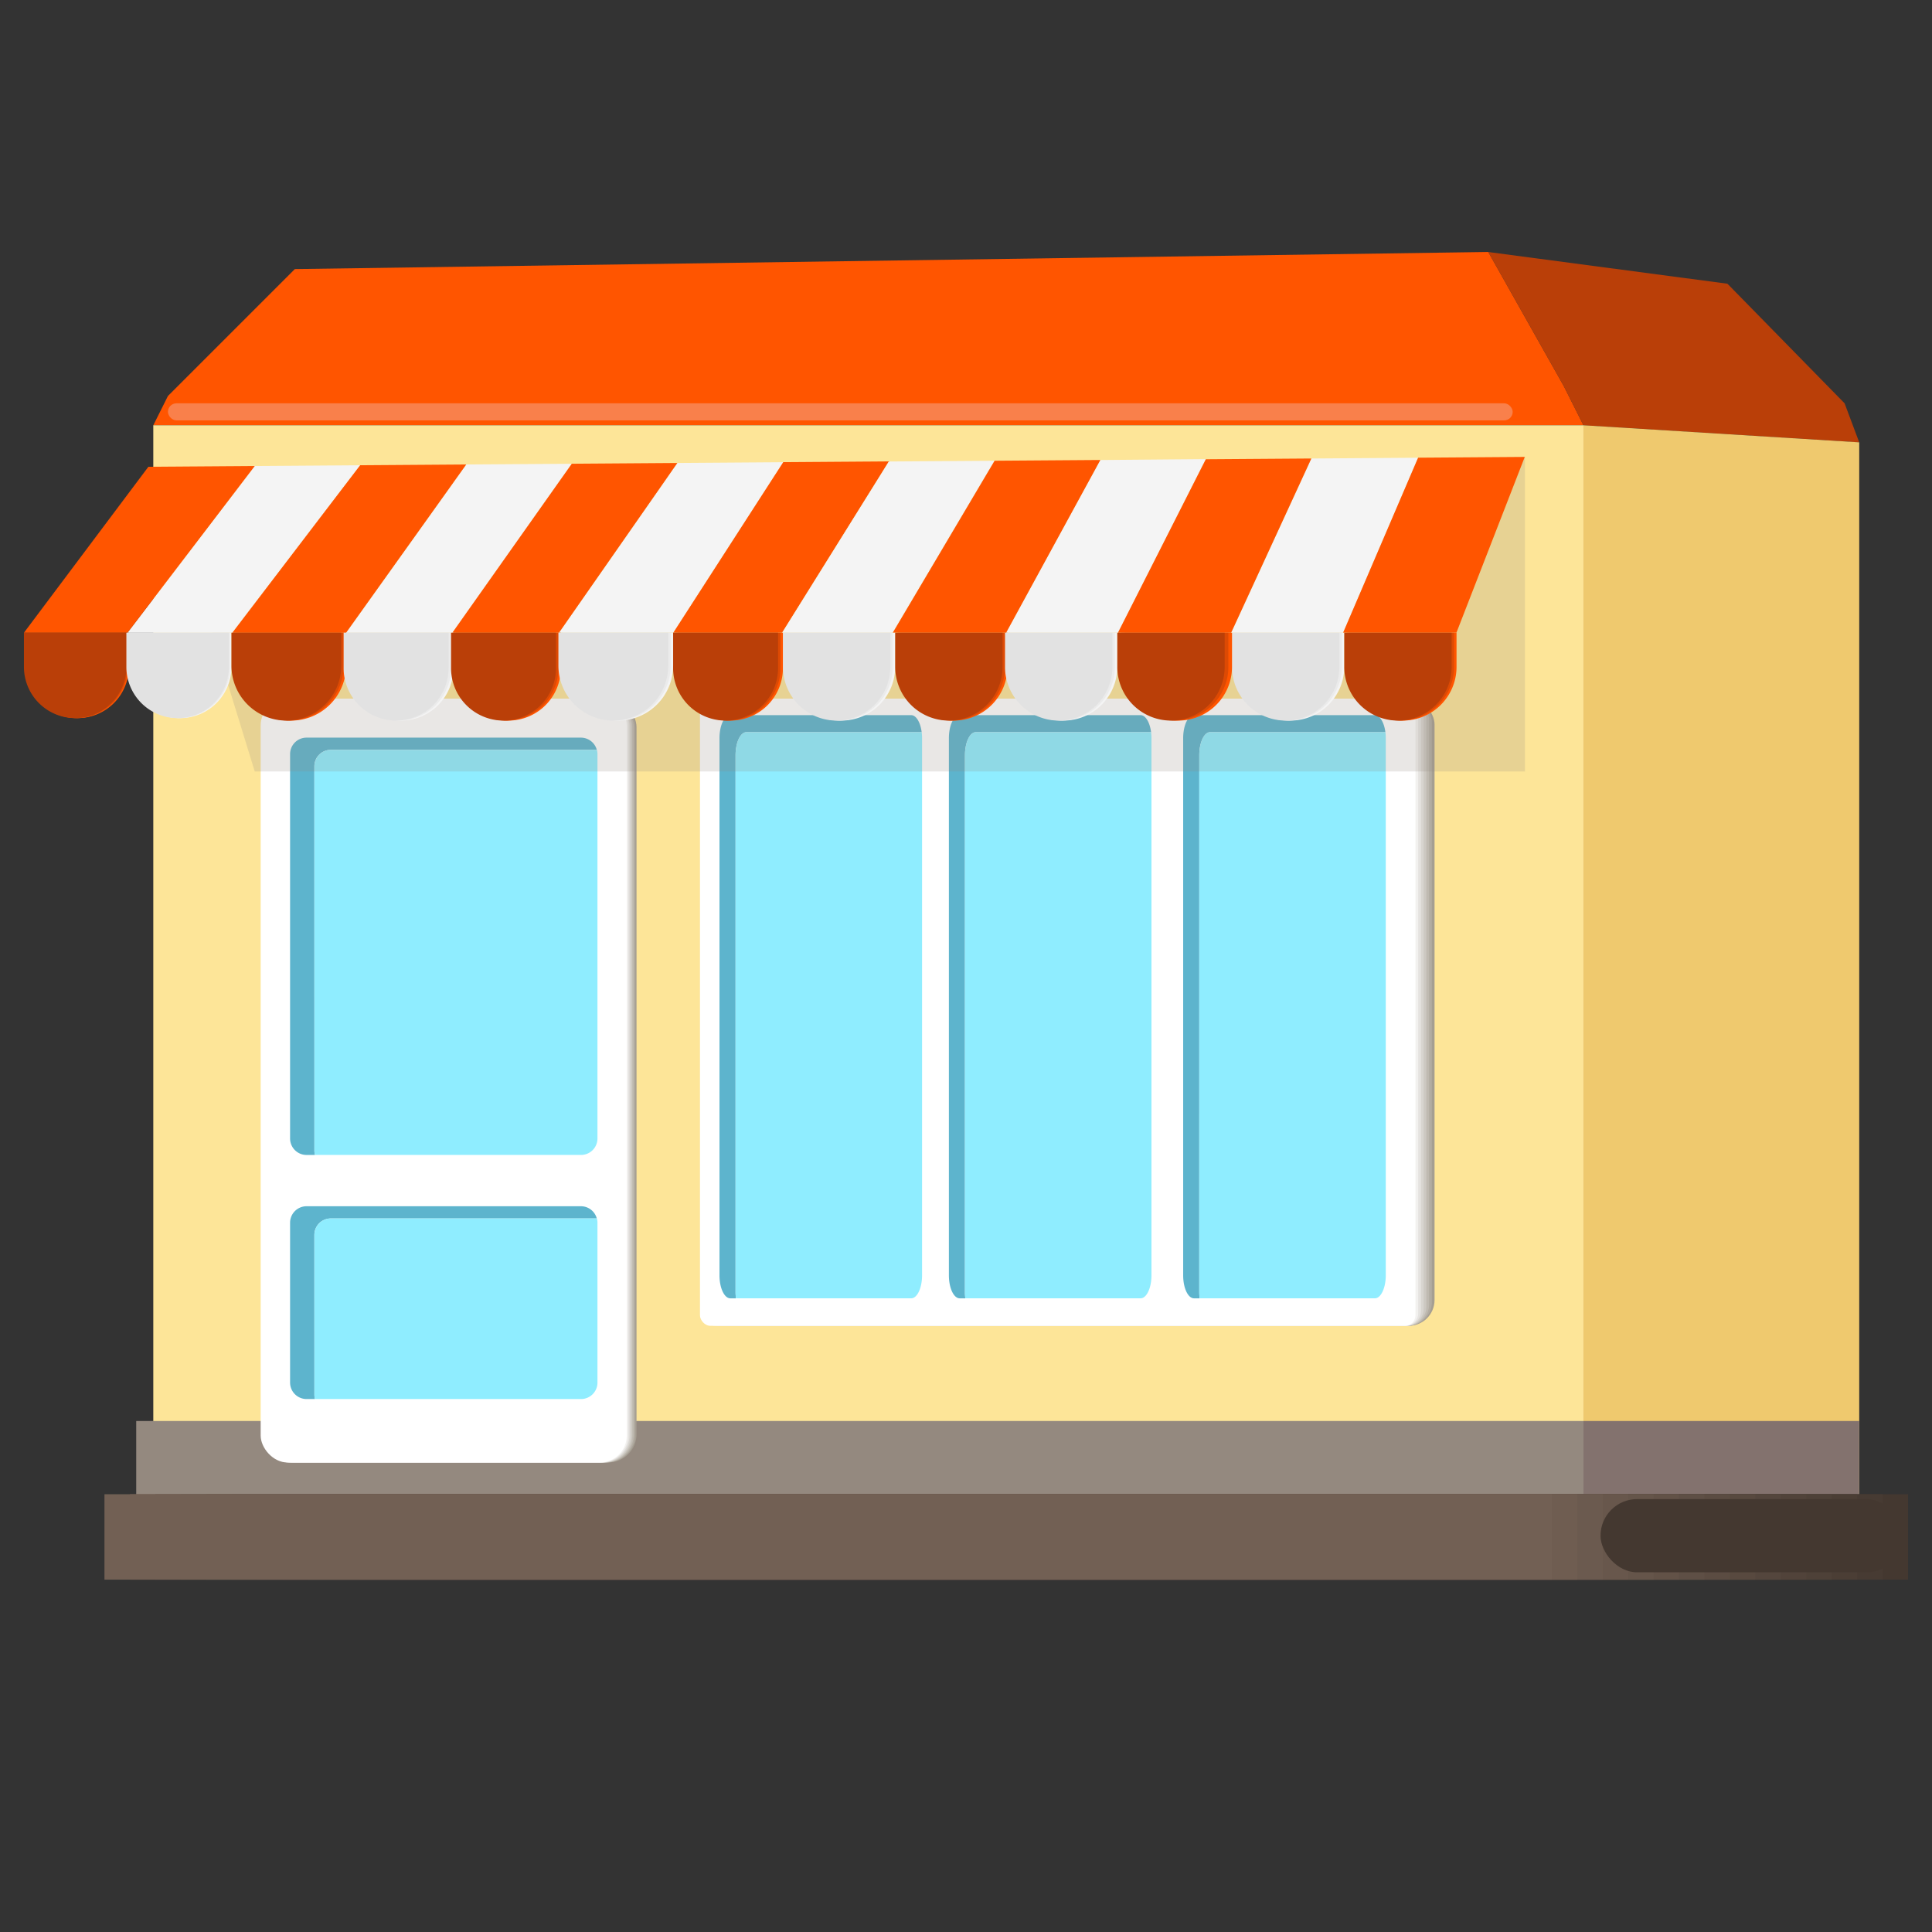 <svg xmlns="http://www.w3.org/2000/svg" width="69" height="69" viewBox="0 0 69 69">
    <rect x="0" y="0" width="69" height="69" fill="#333333" stroke="none"/>
    <defs>
        <style>
            .cls-2{fill:#f50}.cls-3{fill:#ba3f08}.cls-6{fill:#a59e92}.cls-7{fill:#b2aca2}.cls-8{fill:#bfbab1}.cls-9{fill:#ccc8c1}.cls-10{fill:#d8d5d0}.cls-11{fill:#e5e3e0}.cls-12{fill:#f2f1ef}.cls-13{fill:#fff}.cls-14{fill:#5db4cd}.cls-15{fill:#8fedff}.cls-18{fill:#443830}.cls-35{fill:#f4f4f4}.cls-36{fill:#dd4a04}.cls-37{fill:#ebebeb}.cls-38{fill:#e2e2e2}
        </style>
    </defs>
    <g id="Icon_main12" transform="translate(-314 -199)">
        <g id="Icon_3" transform="translate(23641 13484)">
            <path id="사각형_5399" fill="none" d="M0 0H69V69H0z" transform="translate(-23327 -13285)"/>
            <g id="그룹_77628" transform="translate(-25489.145 -14669.56)">
                <path id="패스_19154" d="M2173.067 1394.17l-4.532 4.532-.523 1.046h51.077l-.7-1.395-2.7-4.794z" class="cls-2" transform="translate(-.392)"/>
                <path id="패스_19155" d="M2228.278 1394.693l-8.542-1.133 2.7 4.794.7 1.395 9.849.61-.523-1.395z" class="cls-3" transform="translate(-4.439)"/>
                <path id="사각형_8906" fill="#fde598" d="M0 0H51.077V38.613H0z" transform="translate(2167.62 1399.748)"/>
                <path id="패스_19156" fill="#efc96e" d="M2223.424 1400.273l9.849.61v37.567h-9.849z" transform="translate(-4.727 -.525)"/>
                <g id="그룹_77628-2" transform="translate(2187.144 1409.51)">
                    <rect id="사각형_8907" width="25.554" height="22.401" class="cls-6" rx=".922" transform="translate(.681)"/>
                    <rect id="사각형_8908" width="25.554" height="22.401" class="cls-7" rx=".844" transform="translate(.584)"/>
                    <rect id="사각형_8909" width="25.554" height="22.401" class="cls-8" rx=".766" transform="translate(.487)"/>
                    <rect id="사각형_8910" width="25.554" height="22.401" class="cls-9" rx=".687" transform="translate(.389)"/>
                    <rect id="사각형_8911" width="25.554" height="22.401" class="cls-10" rx=".609" transform="translate(.292)"/>
                    <rect id="사각형_8912" width="25.554" height="22.401" class="cls-11" rx=".531" transform="translate(.195)"/>
                    <rect id="사각형_8913" width="25.554" height="22.401" class="cls-12" rx=".452" transform="translate(.097)"/>
                    <rect id="사각형_8914" width="25.554" height="22.401" class="cls-13" rx=".374"/>
                </g>
                <g id="그룹_77629" transform="translate(2187.841 1410.1)">
                    <path id="패스_19157" d="M2190.523 1412.935c0-.454.173-.822.388-.822h6.259c-.044-.35-.195-.608-.374-.608h-6.459c-.214 0-.388.368-.388.821v19.186c0 .454.174.821.388.821h.2a1.756 1.756 0 0 1-.014-.213z" class="cls-14" transform="translate(-2189.949 -1411.504)"/>
                    <path id="패스_19158" d="M2197.233 1431.563v-19.186a1.58 1.58 0 0 0-.014-.213h-6.259c-.215 0-.388.368-.388.822v19.185a1.756 1.756 0 0 0 .014.213h6.26c.213 0 .387-.368.387-.821z" class="cls-15" transform="translate(-2189.998 -1411.556)"/>
                </g>
                <g id="그룹_77630" transform="translate(2196.034 1410.1)">
                    <path id="패스_19159" d="M2199.412 1412.935c0-.454.173-.822.387-.822h6.26c-.044-.35-.195-.608-.374-.608h-6.46c-.214 0-.387.368-.387.821v19.186c0 .454.173.821.387.821h.2a1.619 1.619 0 0 1-.014-.213z" class="cls-14" transform="translate(-2198.838 -1411.504)"/>
                    <path id="패스_19160" d="M2206.122 1431.563v-19.186a1.809 1.809 0 0 0-.014-.213h-6.26c-.214 0-.387.368-.387.822v19.185a1.578 1.578 0 0 0 .014.213h6.259c.214 0 .388-.368.388-.821z" class="cls-15" transform="translate(-2198.887 -1411.556)"/>
                </g>
                <g id="그룹_77631" transform="translate(2204.402 1410.1)">
                    <path id="패스_19161" d="M2208.49 1412.935c0-.454.173-.822.387-.822h6.26c-.044-.35-.2-.608-.375-.608h-6.46c-.214 0-.387.368-.387.821v19.186c0 .454.173.821.387.821h.2a1.76 1.76 0 0 1-.013-.213z" class="cls-14" transform="translate(-2207.916 -1411.504)"/>
                    <path id="패스_19162" d="M2215.2 1431.563v-19.186a1.761 1.761 0 0 0-.013-.213h-6.26c-.214 0-.387.368-.387.822v19.185a1.76 1.76 0 0 0 .013.213h6.26c.212 0 .387-.368.387-.821z" class="cls-15" transform="translate(-2207.965 -1411.556)"/>
                </g>
                <path id="사각형_8915" fill="#94897f" d="M0 0H51.687V3.051H0z" transform="translate(2167.01 1435.31)"/>
                <path id="사각형_8916" fill="#83726e" d="M0 0H9.849V3.051H0z" transform="translate(2218.697 1435.31)"/>
                <g id="그룹_77632" transform="translate(2171.455 1409.51)">
                    <rect id="사각형_8917" width="13.074" height="27.282" class="cls-6" rx="1.015" transform="translate(.349)"/>
                    <rect id="사각형_8918" width="13.074" height="27.282" class="cls-7" rx="1.007" transform="translate(.299)"/>
                    <rect id="사각형_8919" width="13.074" height="27.282" class="cls-8" rx=".999" transform="translate(.249)"/>
                    <rect id="사각형_8920" width="13.074" height="27.282" class="cls-9" rx=".991" transform="translate(.199)"/>
                    <rect id="사각형_8921" width="13.074" height="27.282" class="cls-10" rx=".983" transform="translate(.149)"/>
                    <rect id="사각형_8922" width="13.074" height="27.282" class="cls-11" rx=".975" transform="translate(.099)"/>
                    <rect id="사각형_8923" width="13.074" height="27.282" class="cls-12" rx=".967" transform="translate(.05)"/>
                    <rect id="사각형_8924" width="13.074" height="27.282" class="cls-13" rx=".959"/>
                </g>
                <g id="그룹_77633" transform="translate(2172.5 1410.905)">
                    <path id="패스_19163" d="M2174.179 1413.4a.587.587 0 0 1 .587-.588h9.5a.588.588 0 0 0-.567-.436h-9.799a.588.588 0 0 0-.588.588v13.729a.589.589 0 0 0 .588.588h.3a.6.6 0 0 1-.02-.152z" class="cls-14" transform="translate(-2173.307 -1412.377)"/>
                    <path id="패스_19164" d="M2174.179 1431.556a.588.588 0 0 1 .587-.588h9.5a.588.588 0 0 0-.567-.436h-9.799a.589.589 0 0 0-.588.588v5.71a.589.589 0 0 0 .588.588h.3a.6.6 0 0 1-.02-.152z" class="cls-14" transform="translate(-2173.307 -1413.797)"/>
                    <path id="패스_19165" d="M2184.364 1426.731V1413a.587.587 0 0 0-.021-.152h-9.5a.587.587 0 0 0-.587.588v13.729a.592.592 0 0 0 .02.152h9.5a.588.588 0 0 0 .588-.586z" class="cls-15" transform="translate(-2173.381 -1412.414)"/>
                    <path id="패스_19166" d="M2184.364 1436.867v-5.71a.593.593 0 0 0-.021-.152h-9.5a.588.588 0 0 0-.587.588v5.71a.593.593 0 0 0 .02.152h9.5a.588.588 0 0 0 .588-.588z" class="cls-15" transform="translate(-2173.381 -1413.834)"/>
                </g>
                <g id="그룹_77634" transform="translate(2165.876 1437.925)">
                    <path id="사각형_8925" d="M0 0H51.687V3.051H0z" class="cls-18" transform="translate(12.726)"/>
                    <path id="사각형_8926" fill="#473b33" d="M0 0H51.687V3.051H0z" transform="translate(11.817)"/>
                    <path id="사각형_8927" fill="#4b3e35" d="M0 0H51.687V3.051H0z" transform="translate(10.908)"/>
                    <path id="사각형_8928" fill="#4e4138" d="M0 0H51.687V3.051H0z" transform="translate(9.999)"/>
                    <path id="사각형_8929" fill="#51433a" d="M0 0H51.687V3.051H0z" transform="translate(9.09)"/>
                    <path id="사각형_8930" fill="#54463d" d="M0 0H51.687V3.051H0z" transform="translate(8.181)"/>
                    <path id="사각형_8931" fill="#58493f" d="M0 0H51.687V3.051H0z" transform="translate(7.272)"/>
                    <path id="사각형_8932" fill="#5b4c42" d="M0 0H51.687V3.051H0z" transform="translate(6.363)"/>
                    <path id="사각형_8933" fill="#5e4f45" d="M0 0H51.687V3.051H0z" transform="translate(5.454)"/>
                    <path id="사각형_8934" fill="#625247" d="M0 0H51.687V3.051H0z" transform="translate(4.545)"/>
                    <path id="사각형_8935" fill="#65554a" d="M0 0H51.687V3.051H0z" transform="translate(3.636)"/>
                    <path id="사각형_8936" fill="#68574c" d="M0 0H51.687V3.051H0z" transform="translate(2.727)"/>
                    <path id="사각형_8937" fill="#6b5a4f" d="M0 0H51.687V3.051H0z" transform="translate(1.818)"/>
                    <path id="사각형_8938" fill="#6f5d51" d="M0 0H51.687V3.051H0z" transform="translate(.909)"/>
                    <path id="사각형_8939" fill="#726054" d="M0 0H51.687V3.051H0z"/>
                </g>
                <rect id="사각형_8940" width="10.808" height="2.615" class="cls-18" rx="1.307" transform="translate(2219.307 1438.099)"/>
                <rect id="사각형_8941" width="48.026" height=".61" fill="#f9804b" rx=".305" transform="translate(2168.143 1398.964)"/>
                <path id="패스_19167" fill="#94897f" d="M2168.579 1402.652l3.1 10.082h45.365V1401.5z" opacity="0.2" transform="translate(-.436 -.621)"/>
                <g id="그룹_77649" transform="translate(2163 1400.881)">
                    <g id="그룹_77635">
                        <path id="패스_19168" d="M2179.773 1401.791l-4.291 6.008h3.8l4.264-6.034z" class="cls-35" transform="translate(-2163.977 -1401.523)"/>
                        <path id="패스_19169" d="M2187.958 1401.733l-4.227 6.061h4.085l3.925-6.088z" class="cls-35" transform="translate(-2164.622 -1401.519)"/>
                        <path id="패스_19170" d="M2183.865 1401.762l-4.264 6.034h3.807l4.227-6.061z" class="cls-2" transform="translate(-2164.299 -1401.521)"/>
                        <path id="패스_19171" d="M2171.554 1401.849l-4.544 5.954h3.748l4.564-5.981z" class="cls-35" transform="translate(-2163.314 -1401.527)"/>
                        <path id="패스_19172" d="M2167.445 1401.879l-4.445 5.927h3.7l4.544-5.954z" class="cls-2" transform="translate(-2163 -1401.53)"/>
                        <path id="패스_19173" d="M2175.64 1401.82l-4.564 5.981h4.061l4.291-6.008z" class="cls-2" transform="translate(-2163.632 -1401.525)"/>
                        <path id="패스_19174" d="M2204.416 1401.617l-3.364 6.168h4l3.138-6.2z" class="cls-35" transform="translate(-2165.977 -1401.509)"/>
                        <path id="패스_19175" d="M2212.639 1401.559l-2.865 6.222h4l2.678-6.249z" class="cls-35" transform="translate(-2166.659 -1401.505)"/>
                        <path id="패스_19176" d="M2192.088 1401.7l-3.925 6.088h3.885l3.812-6.115z" class="cls-2" transform="translate(-2164.969 -1401.516)"/>
                        <path id="패스_19177" d="M2208.526 1401.588l-3.138 6.195h4.042l2.865-6.222z" class="cls-2" transform="translate(-2166.316 -1401.507)"/>
                        <path id="패스_19178" d="M2220.6 1401.5l-3.809.027-2.678 6.249h4.047z" class="cls-2" transform="translate(-2166.999 -1401.502)"/>
                        <path id="패스_19179" d="M2196.189 1401.675l-3.812 6.115h3.948l3.636-6.141z" class="cls-35" transform="translate(-2165.298 -1401.514)"/>
                        <path id="패스_19180" d="M2200.3 1401.646l-3.636 6.141h4.047l3.365-6.168z" class="cls-2" transform="translate(-2165.633 -1401.512)"/>
                    </g>
                    <g id="그룹_77636" transform="translate(0 6.276)">
                        <path id="패스_19181" d="M2164.925 1411.361a1.83 1.83 0 0 1-1.83-1.83v-1.22h3.66v1.22a1.83 1.83 0 0 1-1.83 1.83z" class="cls-2" transform="translate(-2163.007 -1408.311)"/>
                        <path id="패스_19182" d="M2164.877 1411.361a1.83 1.83 0 0 1-1.83-1.83v-1.22h3.661v1.22a1.83 1.83 0 0 1-1.831 1.83z" class="cls-36" transform="translate(-2163.004 -1408.311)"/>
                        <path id="패스_19183" d="M2164.831 1411.361a1.83 1.83 0 0 1-1.831-1.83v-1.22h3.661v1.22a1.831 1.831 0 0 1-1.83 1.83z" class="cls-3" transform="translate(-2163 -1408.311)"/>
                    </g>
                    <g id="그룹_77637" transform="translate(3.661 6.276)">
                        <path id="패스_19184" d="M2168.9 1411.361a1.83 1.83 0 0 1-1.831-1.83v-1.22h3.661v1.22a1.83 1.83 0 0 1-1.83 1.83z" class="cls-35" transform="translate(-2166.979 -1408.311)"/>
                        <path id="패스_19185" d="M2168.85 1411.361a1.83 1.83 0 0 1-1.831-1.83v-1.22h3.66v1.22a1.83 1.83 0 0 1-1.829 1.83z" class="cls-37" transform="translate(-2166.976 -1408.311)"/>
                        <path id="패스_19186" d="M2168.8 1411.361a1.83 1.83 0 0 1-1.83-1.83v-1.22h3.66v1.22a1.83 1.83 0 0 1-1.83 1.83z" class="cls-38" transform="translate(-2166.972 -1408.311)"/>
                    </g>
                    <g id="그룹_77638" transform="translate(7.409 6.276)">
                        <path id="패스_19187" d="M2173.188 1411.449a1.961 1.961 0 0 1-1.96-1.961v-1.176h3.922v1.176a1.962 1.962 0 0 1-1.962 1.961z" class="cls-2" transform="translate(-2171.053 -1408.311)"/>
                        <path id="패스_19188" d="M2173.094 1411.449a1.962 1.962 0 0 1-1.962-1.961v-1.176h3.922v1.176a1.961 1.961 0 0 1-1.96 1.961z" class="cls-36" transform="translate(-2171.045 -1408.311)"/>
                        <path id="패스_19189" d="M2173 1411.449a1.961 1.961 0 0 1-1.96-1.961v-1.176h3.922v1.176a1.962 1.962 0 0 1-1.962 1.961z" class="cls-3" transform="translate(-2171.038 -1408.311)"/>
                    </g>
                    <g id="그룹_77639" transform="translate(11.418 6.276)">
                        <path id="패스_19190" d="M2177.45 1411.449a1.874 1.874 0 0 1-1.874-1.874v-1.264h3.748v1.264a1.874 1.874 0 0 1-1.874 1.874z" class="cls-35" transform="translate(-2175.402 -1408.311)"/>
                        <path id="패스_19191" d="M2177.356 1411.449a1.874 1.874 0 0 1-1.874-1.874v-1.264h3.748v1.264a1.874 1.874 0 0 1-1.874 1.874z" class="cls-37" transform="translate(-2175.394 -1408.311)"/>
                        <path id="패스_19192" d="M2177.261 1411.449a1.874 1.874 0 0 1-1.874-1.874v-1.264h3.748v1.264a1.874 1.874 0 0 1-1.874 1.874z" class="cls-38" transform="translate(-2175.387 -1408.311)"/>
                    </g>
                    <g id="그룹_77640" transform="translate(23.185 6.276)">
                        <path id="패스_19193" d="M2190.216 1411.449a1.873 1.873 0 0 1-1.874-1.874v-1.264h3.748v1.264a1.874 1.874 0 0 1-1.874 1.874z" class="cls-2" transform="translate(-2188.168 -1408.311)"/>
                        <path id="패스_19194" d="M2190.121 1411.449a1.874 1.874 0 0 1-1.874-1.874v-1.264h3.748v1.264a1.874 1.874 0 0 1-1.874 1.874z" class="cls-36" transform="translate(-2188.16 -1408.311)"/>
                        <path id="패스_19195" d="M2190.027 1411.449a1.873 1.873 0 0 1-1.874-1.874v-1.264h3.748v1.264a1.873 1.873 0 0 1-1.874 1.874z" class="cls-3" transform="translate(-2188.153 -1408.311)"/>
                    </g>
                    <g id="그룹_77641" transform="translate(43.145 6.276)">
                        <path id="패스_19196" d="M2211.913 1411.449a1.917 1.917 0 0 1-1.917-1.917v-1.22h3.835v1.22a1.918 1.918 0 0 1-1.918 1.917z" class="cls-35" transform="translate(-2209.822 -1408.311)"/>
                        <path id="패스_19197" d="M2211.819 1411.449a1.917 1.917 0 0 1-1.917-1.917v-1.22h3.834v1.22a1.917 1.917 0 0 1-1.917 1.917z" class="cls-37" transform="translate(-2209.814 -1408.311)"/>
                        <path id="패스_19198" d="M2211.724 1411.449a1.917 1.917 0 0 1-1.917-1.917v-1.22h3.835v1.22a1.918 1.918 0 0 1-1.918 1.917z" class="cls-38" transform="translate(-2209.807 -1408.311)"/>
                    </g>
                    <g id="그룹_77642" transform="translate(15.254 6.276)">
                        <path id="패스_19199" d="M2181.611 1411.449a1.873 1.873 0 0 1-1.874-1.874v-1.264h3.748v1.264a1.874 1.874 0 0 1-1.874 1.874z" class="cls-2" transform="translate(-2179.563 -1408.311)"/>
                        <path id="패스_19200" d="M2181.517 1411.449a1.874 1.874 0 0 1-1.875-1.874v-1.264h3.749v1.264a1.874 1.874 0 0 1-1.874 1.874z" class="cls-36" transform="translate(-2179.555 -1408.311)"/>
                        <path id="패스_19201" d="M2181.422 1411.449a1.873 1.873 0 0 1-1.874-1.874v-1.264h3.748v1.264a1.874 1.874 0 0 1-1.874 1.874z" class="cls-3" transform="translate(-2179.548 -1408.311)"/>
                    </g>
                    <g id="그룹_77643" transform="translate(19.089 6.276)">
                        <path id="패스_19202" d="M2185.858 1411.449a1.961 1.961 0 0 1-1.96-1.961v-1.176h3.922v1.176a1.962 1.962 0 0 1-1.962 1.961z" class="cls-35" transform="translate(-2183.724 -1408.311)"/>
                        <path id="패스_19203" d="M2185.764 1411.449a1.962 1.962 0 0 1-1.961-1.961v-1.176h3.922v1.176a1.961 1.961 0 0 1-1.961 1.961z" class="cls-37" transform="translate(-2183.716 -1408.311)"/>
                        <path id="패스_19204" d="M2185.669 1411.449a1.961 1.961 0 0 1-1.96-1.961v-1.176h3.922v1.176a1.962 1.962 0 0 1-1.962 1.961z" class="cls-38" transform="translate(-2183.709 -1408.311)"/>
                    </g>
                    <g id="그룹_77644" transform="translate(27.107 6.276)">
                        <path id="패스_19205" d="M2194.514 1411.449a1.917 1.917 0 0 1-1.917-1.917v-1.22h3.835v1.22a1.918 1.918 0 0 1-1.918 1.917z" class="cls-35" transform="translate(-2192.423 -1408.311)"/>
                        <path id="패스_19206" d="M2194.42 1411.449a1.917 1.917 0 0 1-1.917-1.917v-1.22h3.835v1.22a1.917 1.917 0 0 1-1.918 1.917z" class="cls-37" transform="translate(-2192.415 -1408.311)"/>
                        <path id="패스_19207" d="M2194.325 1411.449a1.917 1.917 0 0 1-1.917-1.917v-1.22h3.835v1.22a1.918 1.918 0 0 1-1.918 1.917z" class="cls-38" transform="translate(-2192.408 -1408.311)"/>
                    </g>
                    <g id="그룹_77645" transform="translate(31.117 6.276)">
                        <path id="패스_19208" d="M2198.864 1411.449a1.917 1.917 0 0 1-1.917-1.917v-1.22h3.835v1.22a1.918 1.918 0 0 1-1.918 1.917z" class="cls-2" transform="translate(-2196.773 -1408.311)"/>
                        <path id="패스_19209" d="M2198.77 1411.449a1.918 1.918 0 0 1-1.918-1.917v-1.22h3.835v1.22a1.917 1.917 0 0 1-1.917 1.917z" class="cls-36" transform="translate(-2196.765 -1408.311)"/>
                        <path id="패스_19210" d="M2198.675 1411.449a1.917 1.917 0 0 1-1.917-1.917v-1.22h3.834v1.22a1.917 1.917 0 0 1-1.917 1.917z" class="cls-3" transform="translate(-2196.758 -1408.311)"/>
                    </g>
                    <g id="그룹_77646" transform="translate(35.039 6.276)">
                        <path id="패스_19211" d="M2203.119 1411.449a1.917 1.917 0 0 1-1.917-1.917v-1.22h3.836v1.22a1.918 1.918 0 0 1-1.919 1.917z" class="cls-35" transform="translate(-2201.028 -1408.311)"/>
                        <path id="패스_19212" d="M2203.025 1411.449a1.917 1.917 0 0 1-1.917-1.917v-1.22h3.835v1.22a1.917 1.917 0 0 1-1.918 1.917z" class="cls-37" transform="translate(-2201.02 -1408.311)"/>
                        <path id="패스_19213" d="M2202.93 1411.449a1.917 1.917 0 0 1-1.917-1.917v-1.22h3.835v1.22a1.918 1.918 0 0 1-1.918 1.917z" class="cls-38" transform="translate(-2201.013 -1408.311)"/>
                    </g>
                    <g id="그룹_77647" transform="translate(39.049 6.276)">
                        <path id="패스_19214" d="M2207.564 1411.449a1.918 1.918 0 0 1-1.918-1.917v-1.22h3.835v1.22a1.917 1.917 0 0 1-1.917 1.917z" class="cls-2" transform="translate(-2205.385 -1408.311)"/>
                        <path id="패스_19215" d="M2207.422 1411.449a1.917 1.917 0 0 1-1.917-1.917v-1.22h3.835v1.22a1.917 1.917 0 0 1-1.918 1.917z" class="cls-36" transform="translate(-2205.374 -1408.311)"/>
                        <path id="패스_19216" d="M2207.28 1411.449a1.917 1.917 0 0 1-1.917-1.917v-1.22h3.834v1.22a1.917 1.917 0 0 1-1.917 1.917z" class="cls-3" transform="translate(-2205.363 -1408.311)"/>
                    </g>
                    <g id="그룹_77648" transform="translate(47.155 6.276)">
                        <path id="패스_19217" d="M2216.263 1411.449a1.917 1.917 0 0 1-1.917-1.917v-1.22h3.835v1.22a1.917 1.917 0 0 1-1.918 1.917z" class="cls-2" transform="translate(-2214.172 -1408.311)"/>
                        <path id="패스_19218" d="M2216.169 1411.449a1.918 1.918 0 0 1-1.918-1.917v-1.22h3.835v1.22a1.917 1.917 0 0 1-1.917 1.917z" class="cls-36" transform="translate(-2214.164 -1408.311)"/>
                        <path id="패스_19219" d="M2216.074 1411.449a1.917 1.917 0 0 1-1.917-1.917v-1.22h3.834v1.22a1.917 1.917 0 0 1-1.917 1.917z" class="cls-3" transform="translate(-2214.157 -1408.311)"/>
                    </g>
                </g>
            </g>
        </g>
    </g>
</svg>
